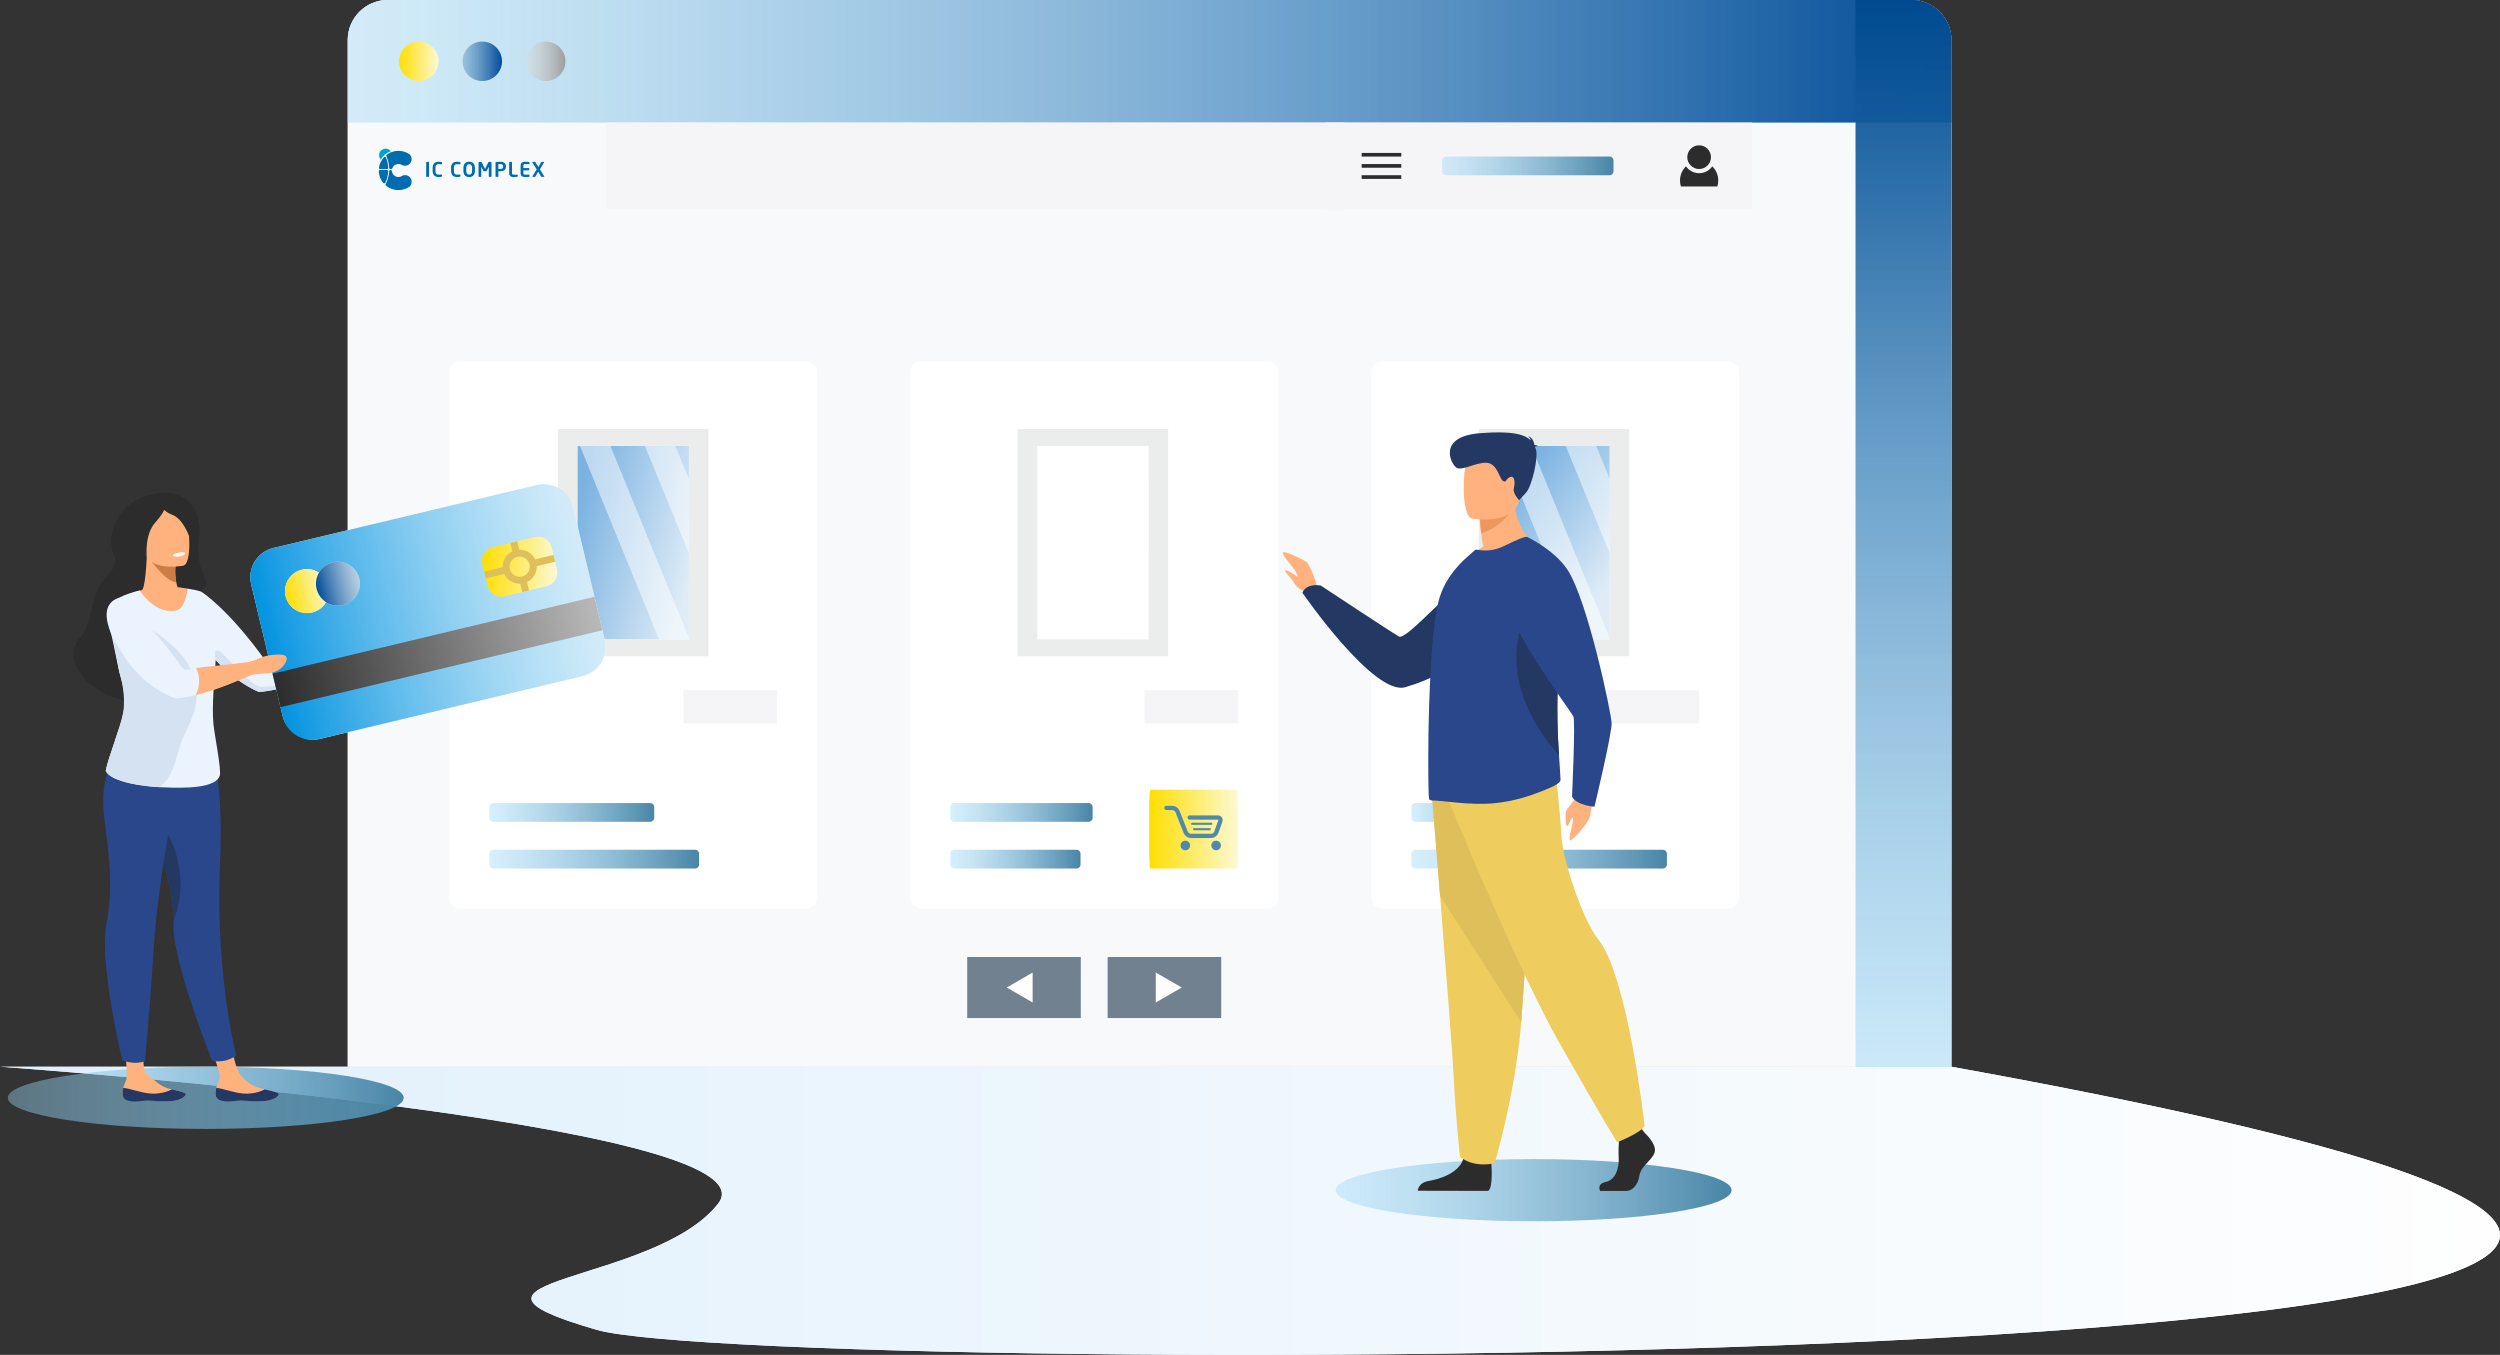 <?xml version="1.0" encoding="UTF-8"?>
<!DOCTYPE svg PUBLIC "-//W3C//DTD SVG 1.1//EN" "http://www.w3.org/Graphics/SVG/1.1/DTD/svg11.dtd">
<!-- Creator: CorelDRAW 2020 (64-Bit) -->
<svg xmlns="http://www.w3.org/2000/svg" xml:space="preserve" width="241.027mm" height="130.627mm" version="1.1" style="shape-rendering:geometricPrecision; text-rendering:geometricPrecision; image-rendering:optimizeQuality; fill-rule:evenodd; clip-rule:evenodd"
viewBox="0 0 19559.51 10600.51"
 xmlns:xlink="http://www.w3.org/1999/xlink"
 xmlns:xodm="http://www.corel.com/coreldraw/odm/2003">
 <rect x="0" y="0" width="19559.51" height="10600.51" fill="#333333" stroke="none"/>
 <defs>
  <style type="text/css">
   <![CDATA[
    .str0 {stroke:#2C2C2C;stroke-width:28.63;stroke-miterlimit:22.926}
    .str2 {stroke:#4F8AAB;stroke-width:16.9;stroke-linecap:round;stroke-linejoin:round;stroke-miterlimit:10}
    .str1 {stroke:#4F8AAB;stroke-width:33.8;stroke-linecap:round;stroke-linejoin:round;stroke-miterlimit:10}
    .fil20 {fill:none}
    .fil32 {fill:none;fill-rule:nonzero}
    .fil2 {fill:#FEFEFE}
    .fil19 {fill:#2C2C2C}
    .fil14 {fill:#728190}
    .fil16 {fill:#EBECEC}
    .fil18 {fill:#F5F5F7}
    .fil7 {fill:#F8F9FA}
    .fil45 {fill:#F8F9FA}
    .fil13 {fill:white}
    .fil23 {fill:#006CB0;fill-rule:nonzero}
    .fil22 {fill:#009FDC;fill-rule:nonzero}
    .fil37 {fill:#233862;fill-rule:nonzero}
    .fil41 {fill:#2B478B;fill-rule:nonzero}
    .fil38 {fill:#2C2C2C;fill-rule:nonzero}
    .fil33 {fill:#4F8AAB;fill-rule:nonzero}
    .fil51 {fill:#CC7C46;fill-rule:nonzero}
    .fil44 {fill:#D5E2F2;fill-rule:nonzero}
    .fil40 {fill:#DEBF59;fill-rule:nonzero}
    .fil43 {fill:#EBF3FF;fill-rule:nonzero}
    .fil42 {fill:#ED975D;fill-rule:nonzero}
    .fil39 {fill:#EFCC5E;fill-rule:nonzero}
    .fil36 {fill:#FFB27D;fill-rule:nonzero}
    .fil52 {fill:white;fill-rule:nonzero}
    .fil17 {fill:#FEFEFE;fill-opacity:0.502}
    .fil34 {fill:url(#id0)}
    .fil48 {fill:url(#id1)}
    .fil11 {fill:url(#id2)}
    .fil49 {fill:url(#id3)}
    .fil9 {fill:url(#id4)}
    .fil46 {fill:url(#id5)}
    .fil6 {fill:url(#id6)}
    .fil8 {fill:url(#id7)}
    .fil3 {fill:url(#id8)}
    .fil1 {fill:url(#id9)}
    .fil12 {fill:url(#id10)}
    .fil0 {fill:url(#id11)}
    .fil28 {fill:url(#id12)}
    .fil26 {fill:url(#id13)}
    .fil4 {fill:url(#id14)}
    .fil15 {fill:url(#id15)}
    .fil21 {fill:url(#id16)}
    .fil35 {fill:url(#id17)}
    .fil30 {fill:url(#id18)}
    .fil47 {fill:url(#id19)}
    .fil10 {fill:url(#id20)}
    .fil50 {fill:url(#id21)}
    .fil24 {fill:url(#id22)}
    .fil5 {fill:url(#id23)}
    .fil27 {fill:url(#id24)}
    .fil31 {fill:url(#id25)}
    .fil29 {fill:url(#id26)}
    .fil25 {fill:url(#id27)}
   ]]>
  </style>
  <linearGradient id="id0" gradientUnits="userSpaceOnUse" x1="61.08" y1="8589.16" x2="3158.34" y2="8589.16">
   <stop offset="0" style="stop-opacity:0.4; stop-color:#9CD8F7"/>
   <stop offset="1" style="stop-opacity:1; stop-color:#4985A6"/>
  </linearGradient>
  <linearGradient id="id1" gradientUnits="userSpaceOnUse" x1="2163.49" y1="5401.75" x2="4681.87" y2="4799.97">
   <stop offset="0" style="stop-opacity:1; stop-color:#2C2C2C"/>
   <stop offset="1" style="stop-opacity:1; stop-color:#B9B9BA"/>
  </linearGradient>
  <linearGradient id="id2" gradientUnits="userSpaceOnUse" x1="3618.94" y1="479.59" x2="3927.64" y2="479.59">
   <stop offset="0" style="stop-opacity:0.4; stop-color:#548BBA"/>
   <stop offset="1" style="stop-opacity:1; stop-color:#004B99"/>
  </linearGradient>
  <linearGradient id="id3" gradientUnits="userSpaceOnUse" x1="2234.65" y1="4664.6" x2="2569" y2="4584.71">
   <stop offset="0" style="stop-opacity:1; stop-color:#FFDE01"/>
   <stop offset="1" style="stop-opacity:1; stop-color:#FDF9D3"/>
  </linearGradient>
  <linearGradient id="id4" gradientUnits="userSpaceOnUse" x1="14892.23" y1="8345.87" x2="14892.23" y2="0">
   <stop offset="0" style="stop-opacity:0.498; stop-color:#9CD8F7"/>
   <stop offset="1" style="stop-opacity:1; stop-color:#004A90"/>
  </linearGradient>
  <linearGradient id="id5" gradientUnits="userSpaceOnUse" x1="2088.85" y1="5089.38" x2="4607.23" y2="4487.59">
   <stop offset="0" style="stop-opacity:1; stop-color:#0393E0"/>
   <stop offset="1" style="stop-opacity:0.4; stop-color:#9CD8F7"/>
  </linearGradient>
  <linearGradient id="id6" gradientUnits="userSpaceOnUse" x1="3618.95" y1="479.59" x2="3927.66" y2="479.59">
   <stop offset="0" style="stop-opacity:0.4; stop-color:#548BBA"/>
   <stop offset="1" style="stop-opacity:1; stop-color:#004B99"/>
  </linearGradient>
  <linearGradient id="id7" gradientUnits="userSpaceOnUse" x1="2720.71" y1="479.58" x2="15267.08" y2="479.58">
   <stop offset="0" style="stop-opacity:0.4; stop-color:#9CD8F7"/>
   <stop offset="1" style="stop-opacity:1; stop-color:#014B96"/>
  </linearGradient>
  <linearGradient id="id8" gradientUnits="userSpaceOnUse" x1="2720.72" y1="479.59" x2="15267.14" y2="479.59">
   <stop offset="0" style="stop-opacity:0.4; stop-color:#9CD8F7"/>
   <stop offset="1" style="stop-opacity:1; stop-color:#014B96"/>
  </linearGradient>
  <linearGradient id="id9" gradientUnits="userSpaceOnUse" x1="-0" y1="9473.16" x2="19559.41" y2="9473.16">
   <stop offset="0" style="stop-opacity:1; stop-color:#E0F0FC"/>
   <stop offset="1" style="stop-opacity:1; stop-color:#FEFEFE"/>
  </linearGradient>
  <linearGradient id="id10" gradientUnits="userSpaceOnUse" x1="4115.37" y1="479.59" x2="4424.08" y2="479.59">
   <stop offset="0" style="stop-opacity:0.4; stop-color:#DBDBDB"/>
   <stop offset="1" style="stop-opacity:1; stop-color:#9D9E9E"/>
  </linearGradient>
  <linearGradient id="id11" gradientUnits="userSpaceOnUse" x1="0.02" y1="9473.2" x2="19559.51" y2="9473.2">
   <stop offset="0" style="stop-opacity:1; stop-color:#E0F0FC"/>
   <stop offset="1" style="stop-opacity:1; stop-color:#FEFEFE"/>
  </linearGradient>
  <linearGradient id="id12" gradientUnits="userSpaceOnUse" xlink:href="#id0" x1="11042.29" y1="6356.3" x2="11842.49" y2="6356.3">
  </linearGradient>
  <linearGradient id="id13" gradientUnits="userSpaceOnUse" x1="11728.95" y1="3919.34" x2="12587.09" y2="4571.76">
   <stop offset="0" style="stop-opacity:1; stop-color:#7AB2E1"/>
   <stop offset="1" style="stop-opacity:1; stop-color:#DFECF7"/>
  </linearGradient>
  <linearGradient id="id14" gradientUnits="userSpaceOnUse" x1="14892.29" y1="8345.9" x2="14892.29" y2="0">
   <stop offset="0" style="stop-opacity:0.498; stop-color:#9CD8F7"/>
   <stop offset="1" style="stop-opacity:1; stop-color:#004A90"/>
  </linearGradient>
  <linearGradient id="id15" gradientUnits="objectBoundingBox" xlink:href="#id13" x1="0.843%" y1="28.447%" x2="99.157%" y2="71.554%">
  </linearGradient>
  <linearGradient id="id16" gradientUnits="userSpaceOnUse" xlink:href="#id0" x1="11281.87" y1="1297.97" x2="12623.68" y2="1297.97">
  </linearGradient>
  <linearGradient id="id17" gradientUnits="userSpaceOnUse" xlink:href="#id0" x1="10450.04" y1="9311.8" x2="13547.3" y2="9311.8">
  </linearGradient>
  <linearGradient id="id18" gradientUnits="userSpaceOnUse" xlink:href="#id0" x1="7435.16" y1="6356.3" x2="8548.49" y2="6356.3">
  </linearGradient>
  <linearGradient id="id19" gradientUnits="userSpaceOnUse" xlink:href="#id3" x1="3769.81" y1="4425.65" x2="4361.75" y2="4441.78">
  </linearGradient>
  <linearGradient id="id20" gradientUnits="userSpaceOnUse" xlink:href="#id3" x1="3122.51" y1="479.59" x2="3431.22" y2="479.59">
  </linearGradient>
  <linearGradient id="id21" gradientUnits="userSpaceOnUse" x1="2476.86" y1="4606.73" x2="2811.21" y2="4526.83">
   <stop offset="0" style="stop-opacity:1; stop-color:#004B99"/>
   <stop offset="1" style="stop-opacity:0.4; stop-color:#548BBA"/>
  </linearGradient>
  <linearGradient id="id22" gradientUnits="userSpaceOnUse" xlink:href="#id0" x1="3828.02" y1="6721.79" x2="5469.36" y2="6721.79">
  </linearGradient>
  <linearGradient id="id23" gradientUnits="userSpaceOnUse" x1="3122.53" y1="479.59" x2="3431.24" y2="479.59">
   <stop offset="0" style="stop-opacity:1; stop-color:#FFDE01"/>
   <stop offset="1" style="stop-opacity:1; stop-color:#FDF9D3"/>
  </linearGradient>
  <linearGradient id="id24" gradientUnits="userSpaceOnUse" xlink:href="#id0" x1="11042.29" y1="6721.79" x2="13041.48" y2="6721.79">
  </linearGradient>
  <linearGradient id="id25" gradientUnits="userSpaceOnUse" xlink:href="#id3" x1="8991.2" y1="6486.82" x2="9686.6" y2="6486.82">
  </linearGradient>
  <linearGradient id="id26" gradientUnits="userSpaceOnUse" xlink:href="#id0" x1="7435.15" y1="6721.79" x2="8453.84" y2="6721.79">
  </linearGradient>
  <linearGradient id="id27" gradientUnits="userSpaceOnUse" xlink:href="#id0" x1="3828.03" y1="6356.3" x2="5118.48" y2="6356.3">
  </linearGradient>
 </defs>
 <g id="Warstwa_x0020_1">
  <g id="_1432651888096">
   <path class="fil0" d="M0.02 8345.9l15267.13 0c13554.74,2446.71 -9200.21,2461.22 -10597.69,2058.74 -1397.48,-402.47 458.37,-352.15 950.28,-989.41 491.9,-637.25 -5619.71,-1069.33 -5619.71,-1069.33z"/>
   <path class="fil1" d="M-0 8345.86l1598.76 0 13668.3 0c13554.68,2446.7 -9200.17,2461.2 -10597.65,2058.73 -1397.47,-402.47 458.37,-352.15 950.28,-989.41 491.9,-637.25 -5619.69,-1069.32 -5619.69,-1069.32z"/>
   <g>
    <path class="fil2" d="M3033.23 0l11921.4 0c171.89,0 312.51,140.63 312.51,312.51l0 8033.39 -12546.42 0 0 -8033.39c0,-171.89 140.63,-312.51 312.51,-312.51z"/>
    <path class="fil3" d="M3033.24 0l11921.39 0c171.89,0 312.51,140.64 312.51,312.52l0 646.65 -12546.42 0 0 -646.65c0,-171.89 140.63,-312.52 312.52,-312.52z"/>
    <path class="fil4" d="M14517.43 0l437.2 0c171.89,0 312.51,140.64 312.51,312.52l0 8033.38 -749.71 0 0 -8345.9z"/>
    <circle class="fil5" cx="3276.88" cy="479.59" r="154.35"/>
    <circle class="fil6" cx="3773.31" cy="479.59" r="154.35"/>
    <path class="fil7" d="M3033.22 0l11921.34 0c171.89,0 312.51,140.63 312.51,312.5l0 8033.37 -12546.37 0 0 -8033.37c0,-171.88 140.63,-312.5 312.51,-312.5z"/>
    <path class="fil8" d="M3033.22 0l11921.34 0c171.88,0 312.51,140.64 312.51,312.52l0 646.65 -12546.37 0 0 -646.65c0,-171.89 140.63,-312.52 312.51,-312.52z"/>
    <path class="fil9" d="M14517.37 0l437.19 0c171.88,0 312.51,140.64 312.51,312.52l0 8033.35 -749.7 0 0 -8345.87z"/>
    <circle class="fil10" cx="3276.87" cy="479.59" r="154.35"/>
    <circle class="fil11" cx="3773.29" cy="479.59" r="154.35"/>
    <circle class="fil12" cx="4269.72" cy="479.59" r="154.35"/>
   </g>
   <rect class="fil13" x="3515.17" y="2828.14" width="2877.15" height="4279.94" rx="81.15" ry="81.15"/>
   <g>
    <rect class="fil14" x="8665.83" y="7487.49" width="888.78" height="477.53"/>
    <rect class="fil14" x="7567.14" y="7487.49" width="888.78" height="477.53"/>
    <polygon class="fil13" points="9245.38,7726.26 9144,7784.78 9042.64,7843.31 9042.64,7726.26 9042.64,7609.21 9144,7667.74 "/>
    <polygon class="fil13" points="7876.38,7726.26 7977.74,7784.78 8079.11,7843.31 8079.11,7726.26 8079.11,7609.21 7977.74,7667.74 "/>
   </g>
   <g>
    <rect class="fil15" x="4517.32" y="3488.81" width="872.85" height="1513.49"/>
    <path class="fil16" d="M4365.17 3356.68l1177.16 0 0 1777.73 -1177.16 0 0 -1777.73zm152.15 132.12l872.85 0 0 1513.49 -872.85 0 0 -1513.49z"/>
    <polygon class="fil17" points="5390.17,4992.06 4775.56,3488.8 4537.32,3488.8 5156.12,5002.29 5390.17,5002.29 "/>
    <polygon class="fil17" points="5390.17,4331.05 5045.81,3488.8 5284.05,3488.8 5390.17,3748.36 "/>
   </g>
   <g>
    <rect class="fil18" x="4743.68" y="959.17" width="5775.17" height="677.61"/>
    <rect class="fil18" x="10371.15" y="959.17" width="3337.95" height="677.61"/>
    <g>
     <path class="fil19" d="M13293.63 1136.92c51.2,0 92.69,41.51 92.69,92.71 0,51.2 -41.49,92.7 -92.69,92.7 -51.21,0 -92.7,-41.5 -92.7,-92.7 0,-51.2 41.49,-92.71 92.7,-92.71z"/>
     <path class="fil19" d="M13396.5 1301.45c28.75,27.83 46.69,67.23 46.69,110.87 0,16.29 -2.51,31.99 -7.13,46.7l-284.86 0c-4.63,-14.71 -7.13,-30.42 -7.13,-46.7 0,-43.64 17.92,-83.04 46.68,-110.87 22.68,32.43 60.3,53.65 102.88,53.65 42.58,0 80.19,-21.22 102.87,-53.65z"/>
    </g>
    <g>
     <line class="fil20 str0" x1="10653.35" y1="1210.7" x2="10963.43" y2= "1210.7" />
     <line class="fil20 str0" x1="10653.35" y1="1297.98" x2="10963.43" y2= "1297.98" />
     <line class="fil20 str0" x1="10653.35" y1="1385.26" x2="10963.43" y2= "1385.26" />
    </g>
    <path class="fil21" d="M11313.41 1224.54l1278.73 0c17.34,0 31.54,14.28 31.54,31.54l0 83.79c0,17.26 -14.27,31.53 -31.54,31.53l-1278.73 0c-17.26,0 -31.54,-14.19 -31.54,-31.53l0 -83.79c0,-17.35 14.2,-31.54 31.54,-31.54z"/>
    <g>
     <g>
      <path class="fil22" d="M2978.33 1247.73c0.12,0.16 0.26,0.32 0.39,0.5 8.31,-13.86 18.81,-26.24 30.91,-36.81 1.85,-1.61 3.72,-3.18 5.62,-4.7 12.61,-10.01 26.76,-18.15 42.13,-23.83 -9.38,-11.99 -23.94,-19.73 -40.32,-19.73 -9.41,0 -18.19,2.58 -25.77,7.01 -2.08,1.22 -4.04,2.55 -5.92,4.03 -11.88,9.39 -19.51,23.87 -19.51,40.16 -0.01,1.12 0.08,2.22 0.15,3.34 0.76,11.47 5.27,21.86 12.33,30.04z"/>
      <path class="fil23" d="M2973.26 1322.93l0 0 54.57 0c4.9,0 8.97,-3.44 9.93,-8.04 -0.06,-1.67 -0.13,-3.36 -0.24,-5.02 -1.73,-26.62 -7.72,-52.07 -17.3,-75.71 -0.11,-0.34 -0.19,-0.66 -0.34,-0.97 -0.02,-0.06 -0.06,-0.08 -0.08,-0.14 -2.44,-4.98 -8.48,-7.02 -13.5,-4.65 -0.61,0.29 -1.18,0.63 -1.69,1.03 -0.84,0.88 -1.69,1.75 -2.5,2.66 -7.81,8.85 -14.45,18.36 -19.89,28.39 -9.24,16.96 -15.05,35.3 -17.42,54.01 0,0.02 -0.01,0.06 -0.01,0.09l0 0.02c0,4.61 3.85,8.34 8.47,8.34zm227.76 139.54l0 0c0.05,-0.05 0.09,-0.05 0.15,-0.1 -0.06,0.05 -0.12,0.08 -0.18,0.1l0.03 0zm-178.07 -240.15l0 0c12.55,27.7 20.19,58.06 21.89,89.97 0,0.16 -0.03,0.32 -0.03,0.47 0,0.36 0.06,0.69 0.09,1.03 0.54,5.13 4.8,9.14 10.07,9.14l4.84 0c3.72,0 6.91,-2 8.7,-4.96 0.1,-0.21 0.19,-0.45 0.29,-0.66 0.22,-0.49 0.44,-1 0.66,-1.5 0.07,-0.21 0.06,-0.45 0.11,-0.69 2.48,-6.35 6.2,-12.36 11.34,-17.5 4.11,-4.12 8.78,-7.38 13.76,-9.78 9.07,-4.41 19.14,-6.01 28.95,-4.76 4.41,0.57 8.77,1.66 12.95,3.38 0.13,0.02 0.24,0.04 0.36,0.07 3.32,1.4 6.49,3.21 9.54,5.33 0.27,0.15 0.53,0.29 0.81,0.44 6.52,2.94 13.7,4.62 21.33,4.62 28.65,0 51.87,-23.23 51.87,-51.88 0,-14.87 -6.31,-28.24 -16.35,-37.69 -16.98,-11.72 -35.76,-19.67 -55.22,-23.79 -28.83,-6.05 -59.03,-3.77 -86.79,6.82 -12.14,4.66 -23.74,11 -34.6,18.86 -0.92,0.65 -1.79,1.35 -2.69,2.03 -1.7,1.82 -2.76,4.24 -2.76,6.91 0,1.37 0.29,2.67 0.78,3.87 0.03,0.08 0.07,0.16 0.11,0.25zm145.69 147.78l0 0c-6.89,-0.02 -13.45,1.35 -19.46,3.81 -0.24,0.09 -0.48,0.21 -0.71,0.32 -17.4,13.47 -41.47,14.24 -59.56,2.24l-0.04 0.08c-2.82,-1.87 -5.47,-4.03 -7.94,-6.5 -0.04,-0.04 -0.06,-0.08 -0.11,-0.12 -0.02,-0.02 -0.06,-0.05 -0.11,-0.11 -5.29,-5.28 -9.15,-11.46 -11.65,-18.01 -0.05,-0.34 -0.14,-0.69 -0.21,-1.03 -0.89,-2.57 -1.61,-5.19 -2.09,-7.89 -0.19,-1.01 -0.23,-2.05 -0.35,-3.09 -0.06,-0.56 -0.15,-1.11 -0.19,-1.66 -0.98,-4.59 -5.05,-8.02 -9.94,-8.02l-1.57 0c-4.84,0 -8.87,3.38 -9.9,7.9 -0.16,0.74 -0.27,1.48 -0.27,2.26 0,0.37 0.06,0.74 0.11,1.11 -2.14,35.04 -11.42,68.16 -26.47,97.93 -0.45,0.87 -0.91,1.74 -1.37,2.62 -0.37,1.05 -0.6,2.15 -0.6,3.34 0,2.05 0.55,4.05 1.69,5.59 2.57,3.55 18.45,13.87 25.84,17.88 0.02,-0.02 0.04,-0.02 0.05,-0.08 49.19,26.78 109.86,24.71 157.24,-6.21 11.9,-9.5 19.51,-24.09 19.51,-40.49 0,-28.67 -23.23,-51.9 -51.88,-51.88zm-130.86 -29.81l0 0c0,-0.59 -0.08,-1.16 -0.18,-1.72 -0.82,-4.8 -4.95,-8.45 -9.98,-8.45l-55.59 0c-4.52,0 -8.17,3.61 -8.3,8.12 -0.02,0.09 -0.06,0.17 -0.06,0.25 0,0.13 0.07,0.25 0.08,0.4 0.2,7.77 0.96,15.57 2.4,23.26 2.56,13.68 7,27.08 13.29,39.79 1.62,3.35 3.4,6.65 5.3,9.9 0.03,0.03 0.06,0.04 0.06,0.08 1.18,1.96 2.39,3.9 3.64,5.84 0.28,0.39 0.54,0.8 0.8,1.21 1.12,1.66 2.29,3.33 3.48,4.96 0.47,0.68 0.99,1.35 1.49,2.02 0.92,1.22 4.46,6.1 5.63,7.02 1.71,1.32 3.85,2.14 6.2,2.14 3.7,0 6.91,-2 8.69,-4.96 0.41,-0.66 0.72,-1.4 0.96,-2.15 12.06,-26.23 19.63,-54.91 21.72,-85.11 0.21,-0.84 0.37,-1.69 0.37,-2.6z"/>
     </g>
     <g>
      <path class="fil23" d="M3353.23 1266.57l-15.63 0c-1.74,0 -3.16,1.27 -3.16,3.02l0 111.14c0,1.74 1.41,3.16 3.16,3.16l15.63 0c1.74,0 3.16,-1.43 3.16,-3.16l0 -111.14c0,-1.75 -1.42,-3.02 -3.16,-3.02zm101.2 1.27l0 0c-2.37,-0.62 -12.78,-2.52 -24.95,-2.52 -18.94,0 -44.67,8.68 -44.67,48.32l0 23.22c0,38.98 25.73,48.31 44.67,48.31 12.16,0 22.58,-1.9 24.95,-2.53 2.05,-0.63 3.49,-1.42 3.49,-3.63l0 -10.58c0,-1.89 -0.8,-3.33 -3.17,-3.33 0,0 -0.16,0 -0.32,0 -5.52,0.5 -16.25,1.27 -24.62,1.27 -13.28,0 -22.9,-7.57 -22.9,-29.51l0 -23.22c0,-22.43 9.62,-29.53 22.9,-29.53 8.37,0 19.1,0.79 24.62,1.27 0.15,0 0.32,0 0.32,0 2.38,0 3.17,-1.43 3.17,-3.31l0 -10.59c0,-2.2 -1.44,-2.99 -3.49,-3.64zm144.14 0l0 0c-2.36,-0.62 -12.78,-2.52 -24.95,-2.52 -18.94,0 -44.67,8.68 -44.67,48.32l0 23.22c0,38.98 25.73,48.31 44.67,48.31 12.16,0 22.58,-1.9 24.95,-2.53 2.05,-0.63 3.48,-1.42 3.48,-3.63l0 -10.58c0,-1.89 -0.8,-3.33 -3.16,-3.33 0,0 -0.18,0 -0.32,0 -5.52,0.5 -16.25,1.27 -24.62,1.27 -13.27,0 -22.9,-7.57 -22.9,-29.51l0 -23.22c0,-22.43 9.63,-29.53 22.9,-29.53 8.37,0 19.1,0.79 24.62,1.27 0.15,0 0.32,0 0.32,0 2.36,0 3.16,-1.43 3.16,-3.31l0 -10.59c0,-2.2 -1.43,-2.99 -3.48,-3.64zm72.13 -2.52l0 0c-26.04,0 -45,14.53 -45,49.25l0 21.33c0,34.73 18.96,49.26 45,49.26 26.05,0 45,-14.53 45,-49.26l0 -21.33c0,-34.72 -18.95,-49.25 -45,-49.25zm22.9 70.59l0 0c0,20.83 -7.43,30.16 -22.9,30.16 -15.48,0 -22.89,-9.32 -22.89,-30.16l0 -21.33c0,-20.84 7.41,-30.13 22.89,-30.13 15.48,0 22.9,9.29 22.9,30.13l0 21.33zm145.55 -69.34l0 0 -12.94 0c-2.53,0 -4.75,1.58 -5.83,3.8l-23.85 48.32c-0.8,1.43 -1.11,2.22 -1.74,2.22 -0.62,0 -0.94,-0.79 -1.73,-2.22l-23.84 -48.32c-1.1,-2.22 -3.32,-3.8 -5.85,-3.8l-12.95 0c-3.47,0 -6.31,2.85 -6.31,6.31l0 108.65c0,1.57 1.25,2.36 2.68,2.36l15.95 0c1.42,0 2.53,-1.58 2.53,-3.16l0 -73.41c0,-1.1 0.15,-1.58 0.47,-1.58 0.16,0 0.46,0.48 0.77,0.95l15.33 30.16c0.94,1.74 2.99,2.68 5.05,2.68l15.95 0c2.06,0 4.09,-0.94 5.06,-2.68l15.13 -30.16c0.33,-0.47 0.63,-0.95 0.8,-0.95 0.32,0 0.47,0.48 0.47,1.58l0 73.41c0,1.58 1.11,3.16 2.53,3.16l15.95 0c1.41,0 2.68,-0.79 2.68,-2.36l0 -108.65c0,-3.47 -2.85,-6.31 -6.32,-6.31zm73.88 -1.25l0 0c-11.54,0 -22.73,0.79 -30.94,2.05 -3.16,0.48 -5.06,1.58 -5.06,4.74l0 108.62c0,1.74 1.41,3.16 3.16,3.16l15.78 0c1.74,0 2.99,-1.43 2.99,-3.16l0 -41.22c3.65,0.16 9.94,0.63 14.06,0.63 24.33,0 45.48,-8.99 45.48,-36.94l0 -1.43c0,-27.95 -21.15,-36.46 -45.48,-36.46zm23.69 37.89l0 0c0,12.63 -6.64,18.96 -23.69,18.96 -2.68,0 -11.54,-0.32 -14.06,-0.48l0 -37.58c2.83,-0.32 10.74,-0.62 14.06,-0.62 15.79,0 23.69,5.03 23.69,18.29l0 1.43zm110.36 63.15l0 0 -29.05 0c-9.15,0 -12.32,-3.16 -12.32,-13.55l0 -83.07c0,-1.73 -1.42,-3.15 -3.16,-3.15l-15.64 0c-1.74,0 -3.15,1.42 -3.15,3.15l0 83.07c0,26.83 15.96,32.35 36.48,32.35 8.37,0 22.11,-1.11 26.84,-2.22 2.35,-0.48 3.16,-1.11 3.16,-3.31l0 -10.11c0,-1.73 -1.44,-3.16 -3.16,-3.16zm92.51 -98.84l0 0c-5.06,-0.78 -11.21,-2.22 -30.01,-2.22 -20.51,0 -36.47,5.53 -36.47,32.38l0 55.13c0,26.83 15.95,32.35 36.47,32.35 18.8,0 24.95,-1.43 30.01,-2.22 2.35,-0.32 3.14,-1.11 3.14,-3.31l0 -10.11c0,-1.73 -1.4,-3.16 -3.14,-3.16l-32.2 0c-9.17,0 -12.5,-3.16 -12.5,-13.55l0 -20.39 42.8 0c1.74,0 3.14,-1.42 3.14,-3.16l0 -11.37c0,-1.74 -1.4,-3.16 -3.14,-3.16l-42.8 0 0 -17.04c0,-10.43 3.33,-13.58 12.5,-13.58l32.2 0c1.74,0 3.14,-1.42 3.14,-3.16l0 -10.11c0,-2.2 -0.8,-2.98 -3.14,-3.31zm119.19 113.21l0 0 -34.75 -55.59 33.17 -55.56c0.16,-0.33 0.32,-0.64 0.32,-0.95 0,-1.1 -1.1,-2.07 -2.52,-2.07l-17.2 0c-1.77,0 -3.33,1.58 -4.11,3.02l-21.33 36.78 -23.05 -36.78c-0.95,-1.44 -2.35,-3.02 -4.09,-3.02l-18.64 0c-1.42,0 -2.53,0.97 -2.53,2.07 0,0.31 0.16,0.62 0.32,0.95l34.59 55.1 -33.65 56.04c-0.15,0.32 -0.32,0.8 -0.32,1.1 0,1.11 0.8,2.06 2.53,2.06l17.2 0c1.74,0 3.04,-1.11 4.14,-3.16l21.75 -37.26 23.24 37.26c1.27,1.9 2.37,3.16 4.11,3.16l18.61 0c1.74,0 2.53,-0.95 2.53,-1.9 0,-0.46 0,-0.79 -0.32,-1.27z"/>
     </g>
    </g>
   </g>
   <g>
    <path class="fil24" d="M3859.57 6648.36l1578.25 0c17.34,0 31.54,14.26 31.54,31.54l0 83.79c0,17.29 -14.25,31.53 -31.54,31.53l-1578.25 0c-17.29,0 -31.55,-14.19 -31.55,-31.53l0 -83.79c0,-17.35 14.2,-31.54 31.55,-31.54z"/>
    <path class="fil25" d="M3859.57 6282.87l1227.38 0c17.33,0 31.54,14.27 31.54,31.54l0 83.79c0,17.29 -14.24,31.54 -31.54,31.54l-1227.38 0c-17.28,0 -31.54,-14.19 -31.54,-31.54l0 -83.79c0,-17.34 14.19,-31.54 31.54,-31.54z"/>
   </g>
   <rect class="fil18" x="5346.92" y="5399.15" width="732.55" height="260.67"/>
   <g>
    <rect class="fil13" x="10729.44" y="2828.14" width="2877.15" height="4279.94" rx="81.15" ry="81.15"/>
    <g>
     <rect class="fil26" x="11721.59" y="3488.81" width="872.85" height="1513.49"/>
     <path class="fil16" d="M11569.44 3356.68l1177.16 0 0 1777.73 -1177.16 0 0 -1777.73zm152.15 132.12l872.85 0 0 1513.49 -872.85 0 0 -1513.49z"/>
     <polygon class="fil17" points="12594.44,4992.06 11979.83,3488.8 11741.59,3488.8 12360.39,5002.29 12594.44,5002.29 "/>
     <polygon class="fil17" points="12594.44,4331.05 12250.08,3488.8 12488.32,3488.8 12594.44,3748.36 "/>
    </g>
    <g>
     <path class="fil27" d="M11073.84 6648.36l1936.1 0c17.34,0 31.54,14.25 31.54,31.54l0 83.79c0,17.29 -14.24,31.53 -31.54,31.53l-1936.1 0c-17.3,0 -31.55,-14.19 -31.55,-31.53l0 -83.79c0,-17.35 14.2,-31.54 31.55,-31.54z"/>
     <path class="fil28" d="M11073.83 6282.87l737.13 0c17.33,0 31.54,14.26 31.54,31.54l0 83.79c0,17.3 -14.23,31.54 -31.54,31.54l-737.13 0c-17.29,0 -31.54,-14.19 -31.54,-31.54l0 -83.79c0,-17.34 14.19,-31.54 31.54,-31.54z"/>
    </g>
    <rect class="fil18" x="12561.18" y="5399.15" width="732.55" height="260.67"/>
   </g>
   <g>
    <rect class="fil13" x="7122.31" y="2828.14" width="2877.15" height="4279.94" rx="81.15" ry="81.15"/>
    <g>
     <rect class="fil15" x="8114.46" y="3488.81" width="872.85" height="1513.49"/>
     <path class="fil16" d="M7962.31 3356.68l1177.16 0 0 1777.73 -1177.16 0 0 -1777.73zm152.15 132.12l872.85 0 0 1513.49 -872.85 0 0 -1513.49z"/>
     <polygon class="fil17" points="8987.31,4992.06 8372.7,3488.8 8134.46,3488.8 8753.26,5002.29 8987.31,5002.29 "/>
     <polygon class="fil17" points="8987.31,4331.05 8642.95,3488.8 8881.19,3488.8 8987.31,3748.36 "/>
    </g>
    <g>
     <path class="fil29" d="M7466.71 6648.36l955.59 0c17.34,0 31.54,14.27 31.54,31.54l0 83.79c0,17.28 -14.26,31.53 -31.54,31.53l-955.59 0c-17.29,0 -31.55,-14.19 -31.55,-31.53l0 -83.79c0,-17.35 14.2,-31.54 31.55,-31.54z"/>
     <path class="fil30" d="M7466.7 6282.87l1050.25 0c17.33,0 31.54,14.27 31.54,31.54l0 83.79c0,17.29 -14.24,31.54 -31.54,31.54l-1050.25 0c-17.28,0 -31.54,-14.19 -31.54,-31.54l0 -83.79c0,-17.34 14.19,-31.54 31.54,-31.54z"/>
    </g>
    <rect class="fil18" x="8954.05" y="5399.15" width="732.55" height="260.67"/>
    <g>
     <g>
      <rect class="fil31" x="8991.2" y="6178.39" width="695.41" height="616.82" rx="8.76" ry="132.46"/>
     </g>
     <g>
      <path class="fil32 str1" d="M9125.58 6321.17l46.39 0c16.26,0 34.45,12.38 40.41,27.52l64.49 163.7c5.96,15.13 24.15,27.52 40.41,27.52l159.58 0c16.27,0 34.02,-12.55 39.44,-27.88l31.09 -87.85c5.43,-15.33 -3.44,-27.88 -19.71,-27.88l-220.09 0"/>
      <path class="fil33" d="M9311.4 6614.89c0,20.75 -16.81,37.56 -37.56,37.56 -20.75,0 -37.56,-16.81 -37.56,-37.56 0,-20.74 16.81,-37.56 37.56,-37.56 20.74,0 37.56,16.81 37.56,37.56z"/>
      <path class="fil33" d="M9552.23 6614.89c0,20.75 -16.82,37.56 -37.56,37.56 -20.74,0 -37.56,-16.81 -37.56,-37.56 0,-20.74 16.81,-37.56 37.56,-37.56 20.74,0 37.56,16.81 37.56,37.56z"/>
      <line class="fil32 str2" x1="9326.97" y1="6445.28" x2="9476.27" y2= "6445.28" />
      <line class="fil32 str2" x1="9342.21" y1="6487.53" x2="9464.85" y2= "6487.53" />
     </g>
    </g>
   </g>
   <ellipse class="fil34" cx="1609.71" cy="8589.16" rx="1548.63" ry="243.3"/>
   <g>
    <ellipse class="fil35" cx="11998.67" cy="9311.8" rx="1548.63" ry="243.3"/>
    <g>
     <path class="fil36" d="M10311.87 4605.57c0,0 -59.03,-190.66 -92.63,-211.17 -33.49,-20.5 -173.48,-89.48 -181.77,-70.84 -8.29,18.65 75.5,109.2 94.16,139.43 18.66,30.21 27.93,60.04 14.95,46.99 -13.09,-13.04 -83.9,-56.7 -91.32,-46.99 -7.53,9.71 35.35,46.99 55.86,76.81 20.51,29.83 42.88,80.16 115.55,91.35 72.77,11.18 85.21,-25.58 85.21,-25.58z"/>
     <path class="fil36" d="M12466.19 6210.97c0,0 -17.67,172.21 -37.1,204.76 -19.42,32.6 -102.23,136.68 -137.47,157.12 -35.24,20.43 21.49,-137.17 14.29,-167.85 -7.09,-30.62 -28.91,55.97 -44.52,58 -15.49,2.09 -11.56,-75.92 -12.11,-104.3 -0.54,-28.39 75.61,-98.38 102.45,-158.84 26.84,-60.39 114.46,11.11 114.46,11.11z"/>
     <path class="fil37" d="M11926.22 4443.83c0,0 -143.26,702.9 -931.34,932.55 -246.04,71.67 -804.89,-738.24 -804.89,-738.24 0,0 19.64,-74.66 142.71,-57.51 0,0 544.12,360.26 612.64,399.4 60.88,34.72 460.64,-446.39 642.85,-524.01 182.21,-77.6 338.02,-12.2 338.02,-12.2z"/>
     <path class="fil38" d="M12867.04 8862.4c0,0 97.76,89.26 78.67,152.64 -19.09,63.38 -107.36,105.64 -119.25,183.11 -11.9,77.52 -59.57,119.78 -102.45,119.78 -42.99,0 -204.69,0 -204.69,0 0,0 -31.64,-54.53 44.74,-70.96 76.27,-16.43 105.07,-107.51 100.27,-192.02 -4.8,-84.52 7.08,-197.25 7.08,-197.25l162.14 -37.56 33.49 42.26z"/>
     <path class="fil38" d="M11667.53 9093.15c0,0 17.56,203.06 -25.32,224.2l-549.35 -1.13c0,0 0,-63.38 88.27,-77.47 88.27,-14.09 243.2,-65.74 269.49,-180.81 26.19,-115.03 216.91,35.21 216.91,35.21z"/>
     <path class="fil39" d="M11203.82 6224.93c0,0 29.02,355.94 62.95,783.77 46.37,581.18 102.01,1295.05 107.48,1430.29 9.6,234.87 47.78,610.52 47.78,610.52 0,0 90.56,89.2 271.79,51.6 0,0 161.59,-536.26 207.74,-1103.62 0.66,-9.28 1.42,-18.66 2.07,-28.01 42.99,-577.6 109.76,-1793.9 109.76,-1793.9l-809.57 49.35z"/>
     <path class="fil40" d="M11203.82 6224.93c0,0 29.02,355.94 62.95,783.77l634.79 988.79c0.66,-9.28 1.42,-18.66 2.07,-28.01 42.99,-577.6 109.76,-1793.9 109.76,-1793.9l-809.57 49.35z"/>
     <path class="fil39" d="M11336.16 6267.19c0,0 522.19,1289.02 865.55,1894.79 343.36,605.77 450.72,774.8 450.72,774.8 0,0 196.72,-77.48 214.61,-130.3 0,0 -131.36,-1169.46 -361.25,-1454.57 -129.95,-161.08 -282.58,-644.51 -289.79,-813.54 -7.09,-169.07 -46.48,-503.65 -46.48,-503.65l-833.36 232.46z"/>
     <path class="fil36" d="M12023.21 4280.7c0,0 -353.4,170.49 -557.1,107.23 0,0 50.19,-63.25 137.92,-110.32 -6.99,-40.88 -12.44,-76.38 -15.61,-106.45 -8.62,-69.42 -8.62,-108.78 -8.62,-108.78l136.28 -107.22 129.29 -102.6c-10.14,288.5 177.84,428.14 177.84,428.14z"/>
     <path class="fil41" d="M12209.46 6100.73c0.76,21.66 -45.39,46.3 -65.9,55.54 -151.11,66.37 -292.19,112.63 -452.03,128.04 -188.76,19.31 -412.1,-23.1 -488.91,-21.55 -7.75,0 -14.84,-3.1 -21.06,-8.49 -5.57,-3.9 -9.38,-231.45 -5.57,-517.68 0,-11.47 0,-23.05 0.88,-34.64l0 -3.9c1.53,-111.82 5.45,-229.1 10.91,-346.38 11.02,-257.65 31.42,-506.06 65.79,-643.36 41.57,-162.01 135.62,-269.21 221.05,-347.17l70.37 -61.68c70.59,13.87 145,10.01 219.42,-26.23 81.5,-39.33 169.22,-81.77 183.3,-70.97 106.6,77.9 178.61,253.01 217.01,476.76 0.22,1.12 0.44,2.17 0.66,3.29 21.5,127.97 32.3,271.07 31.53,420.95 0,55.58 -1.53,112.64 -4.69,168.94 -15.71,255.13 -5.23,482.26 5.02,639.59 2.07,31.11 4.15,59.49 5.89,84.83 3.16,44.71 5.45,79.45 6.33,104.1z"/>
     <path class="fil37" d="M12197.24 5911.81c-585.69,-676.21 -222.36,-1167.67 -222.36,-1167.67l190.5 -61.8c21.5,127.97 32.3,271.07 31.53,420.95 0,55.58 -1.53,112.64 -4.69,168.94 -15.71,255.13 -5.23,482.26 5.02,639.59z"/>
     <path class="fil42" d="M11847.77 3962.87c0,0 -89.36,162.76 -259.35,208.29 -8.62,-69.42 -8.62,-108.78 -8.62,-108.78l136.28 -107.22 131.69 7.71z"/>
     <path class="fil36" d="M11517.61 4057.69c0,0 337.04,55.13 368.68,-152.08 31.75,-207.22 96.45,-339.66 -117.4,-383.63 -213.85,-43.96 -267.85,28.91 -295.46,95.55 -27.61,66.63 -42.66,420.48 44.19,440.17z"/>
     <path class="fil37" d="M12008.81 3497.16c3.06,-3.51 10.15,-6.33 25.86,-7.19 0,0 -12.55,-7.85 -29.35,-8.26 -3.27,-21.85 -14.95,-60.5 -52.48,-69.9 0,0 20.18,10.78 22.8,33.99 -43.53,-44.71 -136.82,-77.26 -395.07,-56.86 -340.41,26.87 -228.25,244.85 -184.17,270.82 44.08,25.98 154.93,-45.25 237.09,-38.73 82.04,6.51 97.75,125.18 125.58,141.45 27.82,16.29 16.91,-12.51 54.66,-29.53 37.64,-17.04 41.24,45.42 30.33,86.02 -10.91,40.61 40.92,94.17 40.92,94.17 0,0 0,0 52.37,-56.35 52.26,-56.37 101.58,-295.11 77.79,-345.99 -2.07,-4.5 -4.15,-9.06 -6.33,-13.63z"/>
     <path class="fil41" d="M11947.6 4200.56c0,0 213.3,100.99 315.53,256.23 158.54,240.83 342.38,1118.51 345.87,1199.82 3.38,81.26 -134.2,655.08 -134.2,655.08 0,0 -139.55,-9.23 -175.55,-79.66 0,0 27.82,-589.56 10.26,-627.43 -17.67,-37.94 -581.87,-790.85 -518.37,-951.53 63.39,-160.65 156.46,-452.51 156.46,-452.51z"/>
    </g>
   </g>
   <g>
    <path class="fil36" d="M1687 8564.72c4.14,51.3 76.56,51.3 158.67,41.18 82.1,-10.16 60.41,10.78 175.48,11.54 115.07,0.75 154.45,-37.55 159.89,-54.05 4.86,-14.61 -50.65,-26.5 -110.04,-40.48 -7.47,-1.74 -14.96,-3.55 -22.46,-5.37 -66.97,-16.51 -124.84,-52.73 -169.11,-109.5 -49.92,-63.95 -95.55,-355.15 -95.55,-355.15l-179.81 33.56c0,0 104.66,249.6 115.41,331.45 4.8,36.75 -21.32,61.24 -27.43,93.38 -3.28,17.48 -6.54,35.37 -5.05,53.44z"/>
    <path class="fil37" d="M1839.75 8613.59c82.11,-10.16 66.33,3.11 181.4,3.86 115.07,0.75 154.45,-37.55 159.89,-54.05 4.86,-14.61 -50.65,-26.5 -110.04,-40.48l-0.7 1.1c0,0 -73.78,40.3 -168.61,31.47 -77.3,-7.15 -156.33,-38.84 -209.65,-44.2 -3.28,17.48 -6.54,35.37 -5.05,53.44 4.14,51.3 70.65,59.03 152.74,48.86z"/>
    <path class="fil41" d="M1847.77 8259.81c0,0 -47.1,31.16 -91.39,39.24 -66.42,12.08 -97.25,-1.33 -97.25,-1.33 0,0 -319.47,-802.14 -301.24,-1073.19 0.44,-6.52 0.68,-13.45 0.77,-20.77 0.52,-47.04 -6.25,-109.72 -17.92,-181.84 -4.31,-26.45 -9.26,-54.14 -14.79,-82.81 -12.8,-66.84 -28.65,-138.92 -46.08,-212.46 -7.66,-32.35 -15.67,-64.99 -23.81,-97.6 -80.31,-320.72 -178.44,-636.81 -178.44,-636.81 0,0 576.5,-188.32 609.12,-12.29 12.52,67.56 54.18,337.84 35.42,751.1 -15.13,332.69 -5.36,592.2 23.4,893.34 25.29,264.47 68.52,491.99 102.21,635.43z"/>
    <path class="fil37" d="M1358.66 7203.76c0.52,-47.04 -6.25,-109.72 -17.92,-181.84 -4.31,-26.45 -9.26,-54.14 -14.79,-82.81 -12.8,-66.84 -28.65,-138.92 -46.08,-212.46 -7.66,-32.35 -15.67,-64.99 -23.81,-97.6 11.41,-97.86 20.58,-165.01 20.58,-165.01 0,0 239.36,325.1 82.01,739.73z"/>
    <path class="fil36" d="M959.7 8564.72c4.14,51.3 76.57,51.3 158.67,41.18 82.11,-10.16 60.41,10.78 175.48,11.54 115.07,0.75 154.45,-37.55 159.89,-54.05 4.86,-14.61 -50.65,-26.5 -110.04,-40.48 -7.47,-1.74 -14.96,-3.55 -22.46,-5.37 -66.97,-16.51 -111.61,-66.22 -169.13,-109.5 -54.47,-40.96 -16.36,-239.75 -16.36,-239.75l-169.07 -60.37c0,0 25.5,199.95 25.5,309.98 0,37.05 -21.31,61.24 -27.43,93.38 -3.27,17.48 -6.53,35.37 -5.05,53.44z"/>
    <path class="fil37" d="M1109.37 8614.16c82.11,-10.16 69.4,2.53 184.47,3.29 115.07,0.75 154.45,-37.55 159.89,-54.05 4.86,-14.61 -50.65,-26.5 -110.04,-40.48l-0.7 1.1c0,0 -73.78,40.3 -168.61,31.47 -77.28,-7.15 -156.33,-38.84 -209.65,-44.2 -3.27,17.48 -6.53,35.37 -5.05,53.44 4.14,51.3 67.57,59.56 149.67,49.44z"/>
    <path class="fil41" d="M1424.9 5929.47c0,0 -187.57,934.85 -219.25,1443.61 -31.69,508.76 -71.23,930 -71.23,930 0,0 -40.94,14.79 -87.9,12.08 -49.58,-2.84 -88.89,-18.1 -88.89,-18.1 0,0 -185.9,-765.48 -124.33,-1071.9 61.57,-306.43 10.27,-589.06 -19.27,-843.19 -42.38,-364.43 120.68,-533.79 234.51,-649.27 115.23,-116.87 376.38,196.78 376.38,196.78z"/>
    <path class="fil38" d="M1557.84 4217.31c18.64,-152.19 -28.9,-395.73 -332.66,-356.81 -303.77,38.91 -399.5,337.44 -338.23,470.18 61.26,132.74 -88.19,164.74 -135.11,307.5 -40.31,122.62 -54.35,274.88 -119.58,343.19 -210.29,220.32 201.89,559.09 450.37,487.64 452.59,-130.08 510.89,-149.51 494.81,-505.12 -8.22,-182.22 -149.98,-252.8 -59.97,-305.52 217.41,-127.34 -1.8,-96.66 40.37,-441.05z"/>
    <path class="fil36" d="M1465.87 4706.06l-89.83 134.78 -181.04 -8.91 -83.62 -216.16c0,0 25.8,-4.89 37.81,-274.44l225.96 68.94c0,0 -12.02,70.28 4.01,146.78 11.12,53.37 35.58,110.32 86.72,149.01z"/>
    <path class="fil36" d="M1491.07 4610.97c-11.63,0 -224.49,-71.21 -528.42,52.57 0,0 144.29,825.52 82.3,983.09 -61.97,157.51 -85.53,297.36 -85.53,297.36l672.39 8.34c0,0 -9.41,-540.76 21.59,-732.18 30.98,-191.38 -162.33,-609.18 -162.33,-609.18z"/>
    <path class="fil43" d="M2607.81 5166.44c-2,-23.52 -9.4,-28.88 -9.4,-28.88 -214.97,31.6 -357.45,29.83 -427.26,43.4 -54.83,10.66 -77.25,12.17 -86.67,-1.11 -296.97,-417.59 -507.15,-548.74 -507.15,-548.74 0,0 -22.42,-13.32 -110.11,-25.4 0,0 -12.59,158.77 -94.19,172.26 -141.15,23.27 -246.67,-106.1 -279.89,-158.15 0,0 -170.26,41.01 -217.85,95.24 -34.17,38.97 -29.72,132.19 -19.56,190.81 3.21,18.6 7,33.74 10.3,42.51 10.02,26.53 47.98,221.23 65.29,298.72 0.41,1.96 0.8,3.78 1.17,5.47 1.22,5.19 2.26,9.71 3.23,13.53l0.07 0.31c1.01,4.13 1.85,7.38 2.54,9.45 0.41,1.25 0.8,2.53 1.21,3.78l0.07 0.27c25,79.7 40.06,160.93 31.2,260.56 -1.05,11.73 -3.75,25.84 -7.73,41.78 -22.59,115.75 -116.43,344.01 -135.91,448.8 11.23,23.66 36.68,42.38 67.63,57.34 40.37,19.48 90.02,32.48 129.55,41.53 30.59,7.01 77.65,14.92 131.92,21 28.78,3.24 59.62,5.94 91.02,7.77 4.42,0.32 8.81,0.53 13.24,0.71 202.57,10.08 429.38,5.1 458.93,-91.21 14.17,-46.2 -42.31,-324 -49.84,-406.6 -13.15,-144.99 8.29,-343.57 17.97,-497.31 166.24,183.17 337.81,249.08 337.81,249.08 41.06,-1.96 88.37,-9.63 137.84,-20.73 53.14,-11.85 108.82,-27.65 162.07,-44.56 150.56,-47.67 292.11,-114.38 292.11,-114.38 0,0 -5.21,-15.35 -9.64,-67.24z"/>
    <path class="fil44" d="M1404.34 5848.96c-38.37,130.18 -60.67,237.28 -157.03,309.71 -31.4,-1.83 -62.24,-4.53 -91.02,-7.77 -54.27,-6.09 -101.33,-13.99 -131.92,-21 -39.53,-9.05 -89.18,-22.06 -129.55,-41.53 -30.95,-14.96 -56.4,-33.69 -67.63,-57.34 19.48,-104.79 113.32,-333.06 135.91,-448.8 2.21,-11.28 3.73,-21.49 4.46,-30.36 8.38,-103.72 -5.07,-188.89 -27.94,-271.98l-0.07 -0.27c-1.25,-4.4 -2.5,-8.79 -3.75,-13.24l-0.07 -0.31c-0.82,-2.88 -1.9,-7.5 -3.23,-13.53 -0.37,-1.69 -0.76,-3.51 -1.17,-5.47 -15.46,-73.44 -55.91,-303.87 -66.22,-333.94 -3.26,-9.49 -6.91,-25.81 -10.1,-45.89l80.96 -77.9c0,0 464.47,198.36 566.81,471.93 102.33,273.58 -43.32,401.01 -98.44,587.68z"/>
    <path class="fil44" d="M2325.34 5348.06c-102.82,32.61 -214.69,61.2 -299.92,65.29 0,0 -170.54,-63.12 -337.81,-249.08 -7.04,-31.6 -17.17,-88.28 21.12,-73.01 53.7,21.49 252.28,276.46 327.44,281.84 53.79,3.81 206.68,-14.34 289.17,-25.04z"/>
    <path class="fil43" d="M1958.49 5275.45c0,0 -228.96,115 -427.47,162.57 -57.11,13.71 -112.14,23.4 -159.09,25.6 0,0 -213.48,-65.63 -376.39,-293.86 -314.69,-440.8 -71.75,-488.35 -71.75,-488.35 0,0 210.23,131.16 507.16,548.77 10.38,14.59 36.47,11.26 104.02,-2.36 72.14,-14.55 215.74,-12.82 413.96,-41.95 0,0 3.34,7.37 5.36,30.9 4.46,51.88 4.2,58.67 4.2,58.67z"/>
    <path class="fil36" d="M2617.45 5233.68c0,0 -141.55,66.71 -292.11,114.38 -53.26,16.91 -108.94,32.71 -162.07,44.56 -21.33,-94.85 -6.61,-168.83 7.89,-211.67 69.81,-13.57 218.99,-14.52 433.97,-46.07l12.33 98.79z"/>
    <path class="fil36" d="M2551.45 5148.25c0,0 54.36,-10.57 99.69,-33.24 45.31,-22.64 166.14,-37.73 191.82,-13.58 25.68,24.19 -27.19,122.36 -137.45,125.38 -110.25,3.02 -141.97,21.13 -141.97,21.13l-12.08 -99.69z"/>
    <g>
     <rect class="fil45" transform="matrix(1.41 -0.337 0.337 1.41 1910.2 4341.74)" width="1786.41" height="1060.67" rx="162.3" ry="162.3"/>
     <path class="fil46" d="M2138.99 4287.07l2060.79 -492.44c125.84,-30.07 253.4,48.28 283.48,174.12l247.96 1037.68c30.07,125.86 -48.28,253.41 -174.13,283.48l-2060.79 492.44c-125.84,30.07 -253.39,-48.28 -283.47,-174.13l-247.96 -1037.68c-30.07,-125.84 48.28,-253.39 174.13,-283.46z"/>
     <path class="fil47" d="M4184.31 4201.67l-329.86 79.63c-58.58,14.14 -94.62,73.11 -80.47,131.69l41.57 172.28c14.14,58.58 73.08,94.62 131.7,80.47l329.83 -79.63c58.61,-14.1 94.65,-73.08 80.5,-131.66l-41.58 -172.32c-14.14,-58.58 -73.11,-94.61 -131.69,-80.47z"/>
     <path class="fil40" d="M3801.16 4525.65l144.02 -34.77c21.5,45.46 66.96,74.92 116.9,76.28 2.6,0.06 5.2,0.06 7.81,-0.02l15.74 65.2 53.04 -12.77 -15.73 -65.25c45.44,-21.51 74.89,-66.97 76.24,-116.88 0.07,-2.6 0.06,-5.21 -0.02,-7.84l144.03 -34.79 -12.81 -53.04 -144.02 34.78c-21.49,-45.48 -66.94,-74.92 -116.89,-76.27 -2.59,-0.07 -5.19,-0.07 -7.81,0.02l-15.74 -65.19 -53.08 12.79 15.75 65.23c-45.45,21.51 -74.88,66.97 -76.23,116.89 -0.06,2.6 -0.06,5.23 0.02,7.84l-144.01 34.77 12.81 53.03zm367.81 -116.87l-26.52 6.41c1.69,7 2.36,13.94 2.18,20.74 -0.94,34.67 -24.95,65.96 -60.33,74.46 -7,1.69 -13.95,2.38 -20.74,2.2 -34.67,-0.95 -66,-24.96 -74.46,-60.39l0 0c-1.68,-6.99 -2.37,-13.93 -2.19,-20.72 0.94,-34.68 24.96,-65.96 60.34,-74.44 7,-1.73 13.94,-2.41 20.73,-2.22 34.67,0.94 65.96,24.96 74.47,60.37l26.52 -6.41z"/>
     <polygon class="fil48" points="2194.79,5532.71 4713.17,4930.93 4650.58,4669.01 2132.2,5270.8 "/>
     <circle class="fil13" transform="matrix(1.298 -0.31 0.31 1.298 2401.83 4624.66)" r="128.83"/>
     <path class="fil49" d="M2361.88 4457.48c92.33,-22.06 185.06,34.89 207.12,127.23 22.06,92.33 -34.89,185.06 -127.23,207.13 -92.33,22.06 -185.06,-34.89 -207.12,-127.23 -22.06,-92.33 34.89,-185.06 127.23,-207.13z"/>
     <circle class="fil13" transform="matrix(1.298 -0.31 0.31 1.298 2644.04 4566.78)" r="128.83"/>
     <path class="fil50" d="M2604.09 4399.6c92.33,-22.06 185.06,34.89 207.12,127.23 22.06,92.33 -34.89,185.06 -127.23,207.13 -92.33,22.06 -185.06,-34.89 -207.12,-127.23 -22.06,-92.34 34.89,-185.06 127.23,-207.13z"/>
    </g>
    <path class="fil36" d="M2235.99 5134.13c-27.41,-25.78 -156.41,-9.67 -204.79,14.52 -28.28,14.16 -59.85,23.88 -81.21,29.51l-0.06 -0.36c-198.21,29.12 -342.81,35.47 -414.96,50.02 22.58,48.74 39.61,124.05 -3.95,210.2 189.58,-45.4 411.74,-146.86 431.34,-155.87 22.25,-5.69 61.68,-12.39 126.88,-14.16 117.72,-3.25 174.15,-108.08 146.75,-133.87z"/>
    <path class="fil51" d="M1379.15 4557.05c-93.42,-7.56 -229.97,-215.72 -229.97,-215.72l225.96 68.94c0,0 -12.02,70.28 4.01,146.78z"/>
    <path class="fil36" d="M1434.32 4425.54c0,0 -270.57,54.34 -301.82,-114.67 -31.23,-169.01 -87.21,-275.83 84.23,-317.67 171.42,-41.85 217.01,16.43 241.16,70.3 24.15,53.89 46,343.56 -23.57,362.05z"/>
    <path class="fil38" d="M1461.3 3962.93c-133.48,-131.54 -256.47,-65.72 -236.85,-39.27 -46.26,1.45 -103.98,14.16 -145.24,60.58 -80.01,90.01 69.29,371.35 69.29,371.35 0,0 -20.54,-172.86 68.43,-270.13 35.28,-38.56 55.8,-70.83 67.75,-95.74 18.62,15.92 39.29,29.5 61.24,37.2 86.08,30.2 133.4,168.71 133.4,168.71 30.79,-64.64 39.47,-176.02 -18.02,-232.69z"/>
    <path class="fil52" d="M1350.03 4342.38c0,0 7.25,20.07 58.18,10.96 0,0 42.76,-7.64 38.83,-30.15 0,0 -43.63,-11.31 -97.01,19.18z"/>
   </g>
  </g>
 </g>
</svg>

